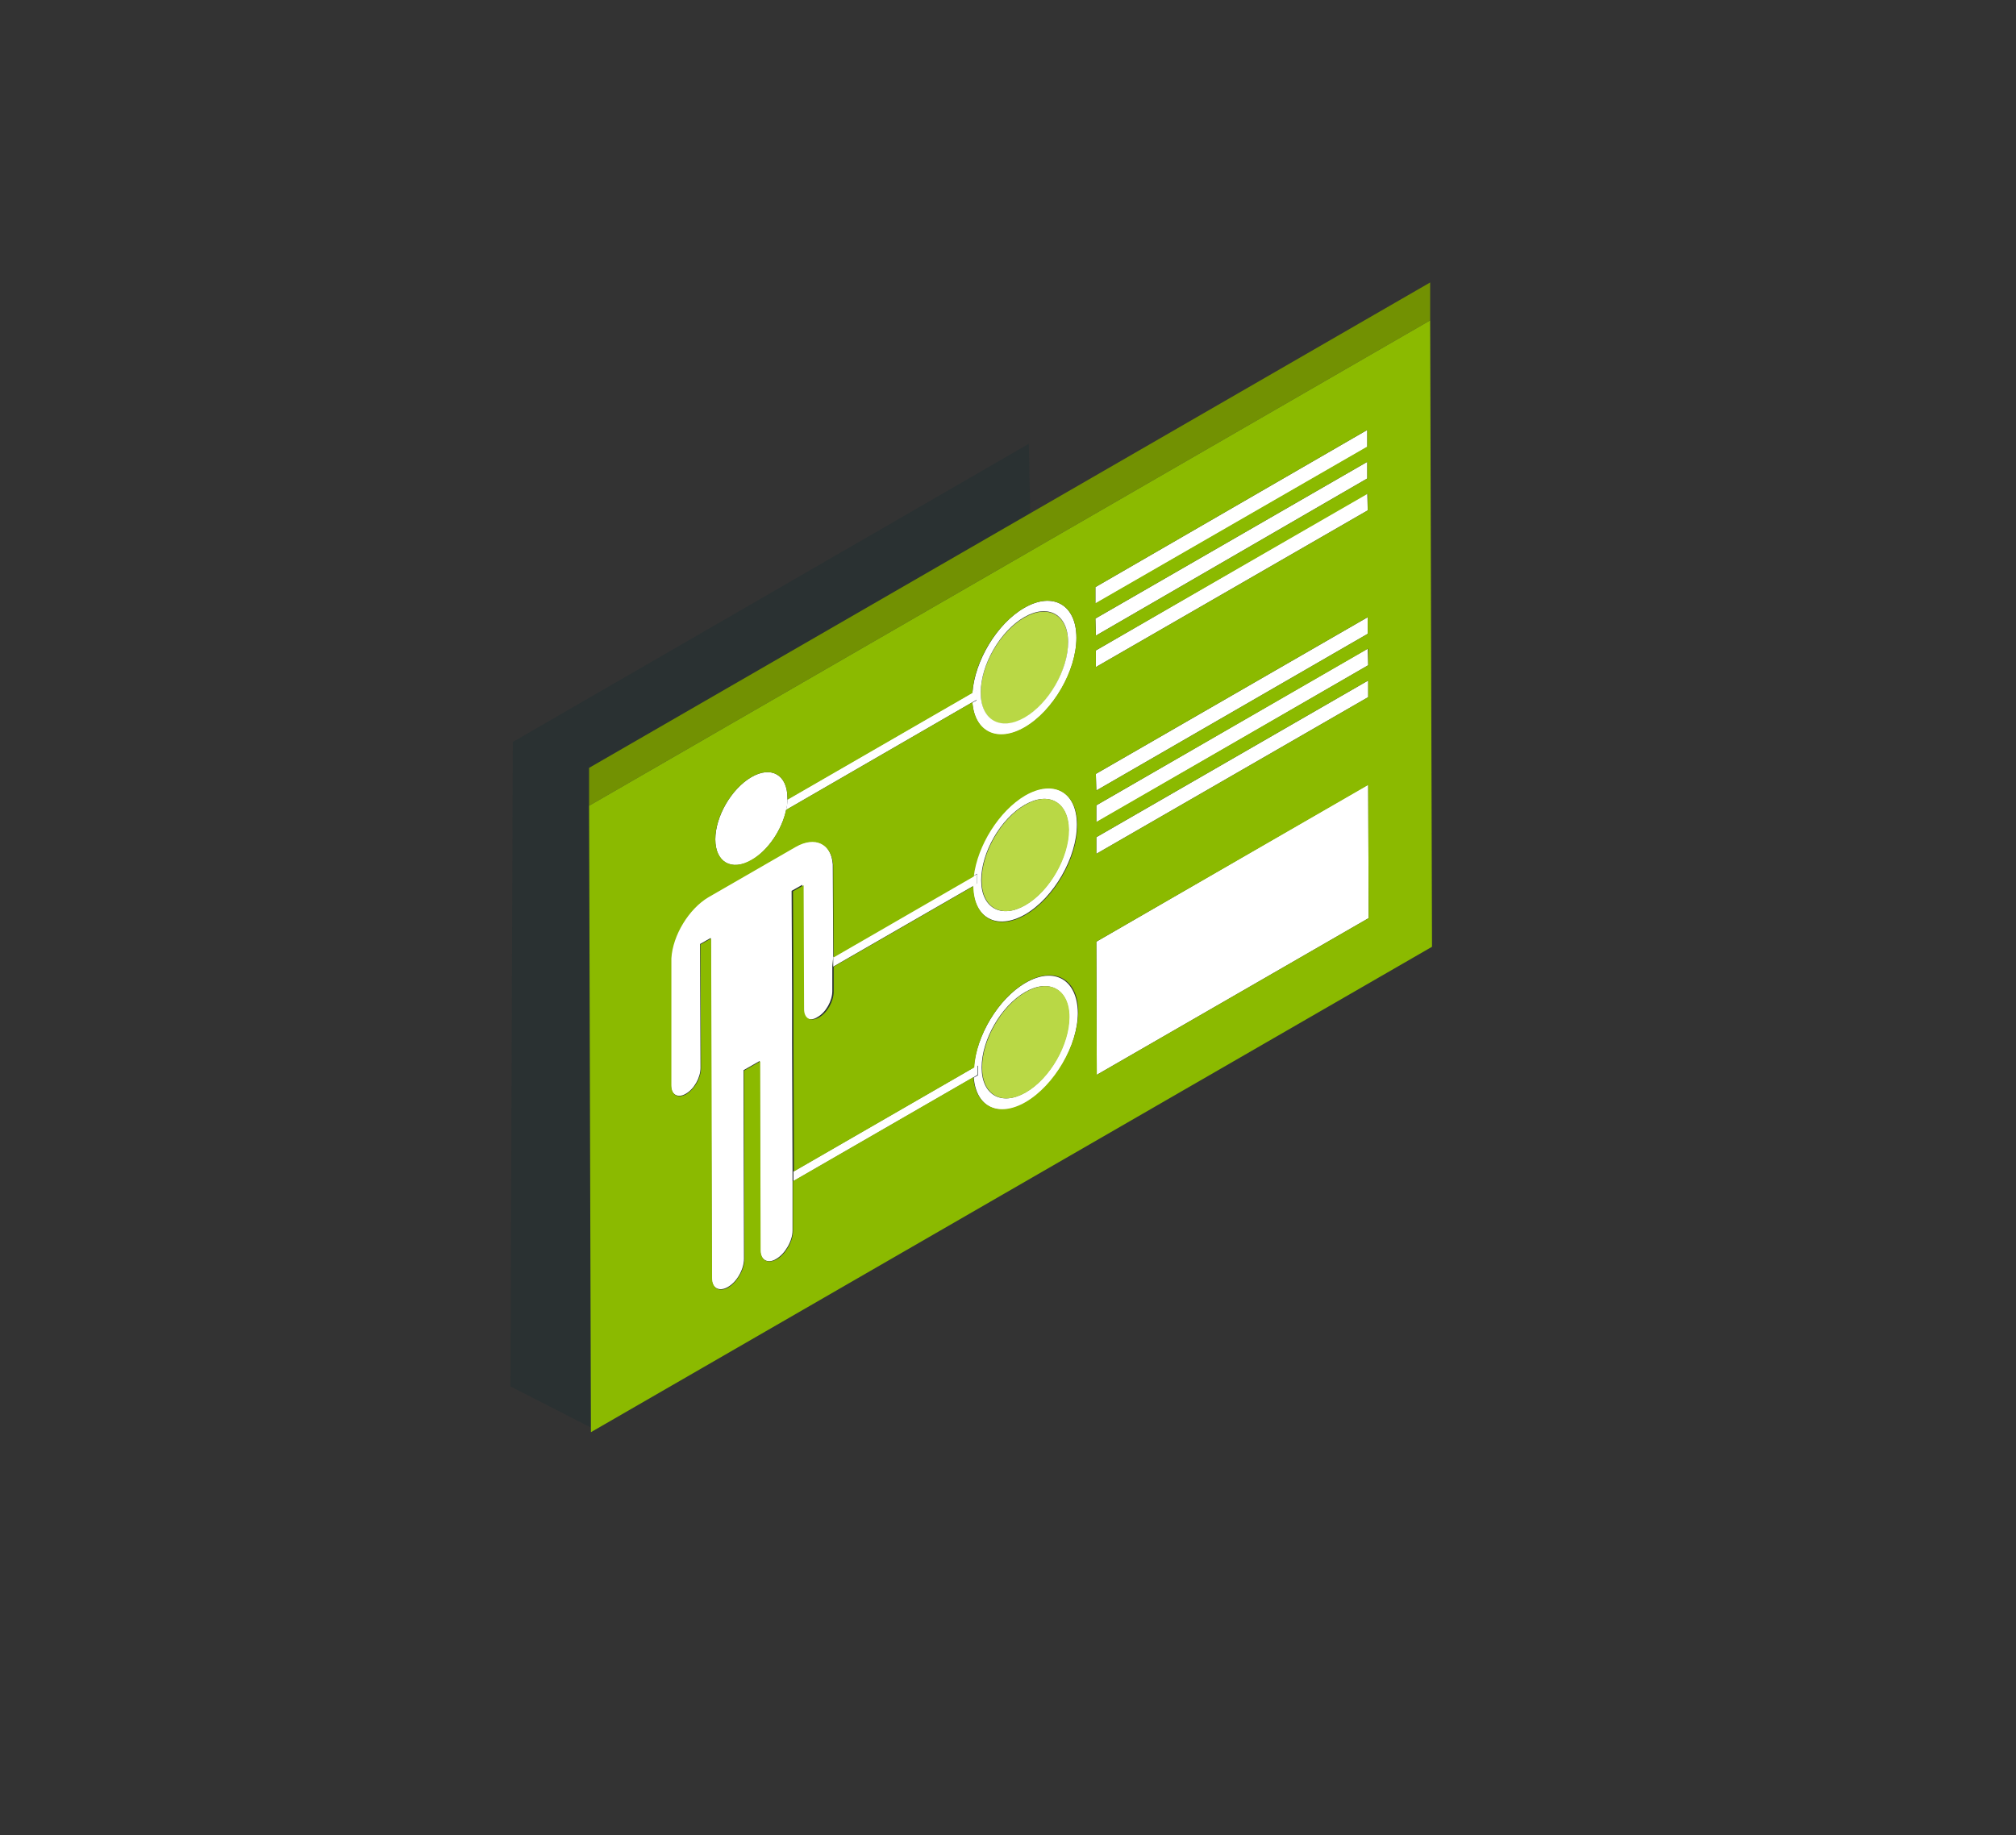 <?xml version="1.0" encoding="UTF-8"?> <!-- Generator: Adobe Illustrator 18.0.0, SVG Export Plug-In . SVG Version: 6.00 Build 0) --> <svg xmlns="http://www.w3.org/2000/svg" xmlns:xlink="http://www.w3.org/1999/xlink" id="Layer_1" x="0px" y="0px" viewBox="0 0 436 397" xml:space="preserve"><rect x="0" y="0" width="436" height="397" fill="#333333" stroke="none"/> <polygon opacity="0.2" fill="#062B30" points="110.9,160.5 110.4,299.9 127.6,308.7 225.2,232.5 222.5,96 "></polygon> <g> <g> <path fill="#B9D845" d="M221.5,133.6c-5.2,3-9.4,10.3-9.4,16.3c0,6,4.3,8.4,9.5,5.4c5.2-3,9.4-10.3,9.4-16.3 C231,133,226.7,130.6,221.5,133.6z"></path> </g> <g> <path fill="#FFFFFF" d="M221.8,212.6c-5.9,3.4-10.7,11.5-11.2,18.4l0.9-0.5l0,2.1l-0.9,0.5c0.5,6.4,5.4,8.8,11.3,5.4 c6.2-3.6,11.2-12.3,11.2-19.4C233,211.9,228,209,221.8,212.6z M221.8,236.3c-5.2,3-9.5,0.6-9.5-5.4c0-6,4.2-13.3,9.4-16.3 c5.2-3,9.5-0.6,9.5,5.4S227,233.3,221.8,236.3z"></path> </g> <g> <path fill="#B9D845" d="M221.8,214.6c-5.2,3-9.4,10.3-9.4,16.3c0,6,4.3,8.4,9.5,5.4c5.2-3,9.4-10.3,9.4-16.3 S227,211.6,221.8,214.6z"></path> </g> <g> <path fill="#FFFFFF" d="M221.6,172c-5.7,3.3-10.4,10.8-11.1,17.5l0.8-0.5l0,2.1l-0.9,0.5c0.1,7,5.2,9.7,11.3,6.2 c6.2-3.6,11.2-12.3,11.2-19.4C232.9,171.3,227.9,168.4,221.6,172z M221.7,195.8c-5.2,3-9.5,0.6-9.5-5.4c0-6,4.2-13.3,9.4-16.3 c5.2-3,9.5-0.6,9.5,5.4C231.1,185.5,226.9,192.8,221.7,195.8z"></path> </g> <g> <polygon fill="#FFFFFF" points="237.1,174.2 237.1,177.9 295.9,143.9 295.8,140.3 "></polygon> </g> <g> <polygon fill="#FFFFFF" points="237.1,203.7 237.2,232.5 296,198.6 295.9,169.7 "></polygon> </g> <g> <polygon fill="#FFFFFF" points="237.1,181.1 237.1,184.7 295.9,150.8 295.9,147.2 "></polygon> </g> <g> <polygon fill="#FFFFFF" points="237,167.4 237.1,171 295.8,137.1 295.8,133.5 "></polygon> </g> <g> <polygon fill="#FFFFFF" points="237,140.7 237,144.3 295.8,110.4 295.7,106.7 "></polygon> </g> <g> <polygon fill="#FFFFFF" points="236.9,133.8 237,137.5 295.7,103.5 295.7,99.9 "></polygon> </g> <g> <polygon fill="#FFFFFF" points="236.9,127 236.9,130.6 295.7,96.7 295.7,93 "></polygon> </g> <g> <g> <path fill="#FFFFFF" d="M210.3,149.8l-40,23.1c0,0.7-0.1,1.5-0.3,2.3l40.3-23.3l0.9-0.5l0-2.1L210.3,149.8z"></path> </g> <g> <path fill="#FFFFFF" d="M162.5,168.1c-4.3,2.5-7.8,8.5-7.8,13.5c0,4.9,3.5,6.9,7.8,4.5c3.6-2.1,6.6-6.6,7.5-10.8 c0.2-0.8,0.3-1.5,0.3-2.3c0-0.1,0-0.2,0-0.4C170.3,167.6,166.8,165.6,162.5,168.1z"></path> </g> <g> <polygon fill="#729102" points="127.4,166.1 127.4,174.3 309.3,69.3 309.3,61.1 "></polygon> </g> </g> <g> <path fill="#B9D845" d="M221.7,174.1c-5.2,3-9.4,10.3-9.4,16.3c0,6,4.3,8.4,9.5,5.4c5.2-3,9.4-10.3,9.4-16.3 C231.1,173.5,226.9,171.1,221.7,174.1z"></path> </g> <g> <path fill="#FFFFFF" d="M221.5,131.5c-5.9,3.4-10.7,11.5-11.2,18.4l0.9-0.5l0,2.1l-0.9,0.5c0.5,6.4,5.4,8.8,11.3,5.4 c6.2-3.6,11.2-12.3,11.2-19.4C232.8,130.8,227.7,127.9,221.5,131.5z M221.6,155.2c-5.2,3-9.5,0.6-9.5-5.4c0-6,4.2-13.3,9.4-16.3 c5.2-3,9.5-0.6,9.5,5.4C231,144.9,226.8,152.2,221.6,155.2z"></path> </g> <g> <polygon fill="#FFFFFF" points="210.5,189.5 180.2,207 180.2,209.1 210.4,191.7 211.3,191.2 211.3,189.1 "></polygon> </g> <g> <polygon fill="#FFFFFF" points="210.6,230.9 171.6,253.4 171.6,255.5 210.6,233 211.4,232.5 211.4,230.4 "></polygon> </g> <g> <path fill="#FFFFFF" d="M180.2,207l-0.1-20c-0.3-4.6-3.8-6.3-8.1-3.9l-18.9,10.9c-4.2,2.4-7.7,8.2-8.1,13.2l0.1,27.5 c0,2.1,1.5,2.9,3.2,1.9c1.8-1,3.2-3.5,3.2-5.6l-0.1-26.8l2.3-1.3l0.1,32.7l0.1,40.8c0,2.2,1.6,3.1,3.5,2c2-1.1,3.5-3.9,3.5-6.1 l-0.1-40.8l3.5-2l0.1,40.8c0,2.2,1.6,3.2,3.5,2c1.9-1.1,3.5-3.9,3.5-6.1l0-10.8l0-2.1l-0.1-27.9l0-10.3l-0.1-22.4l2.3-1.3 l0.1,26.8c0,2.1,1.5,2.9,3.2,1.8c1.8-1,3.2-3.5,3.2-5.6l0-5.4L180.2,207z"></path> </g> <g> <path fill="#8BBA00" d="M127.4,174.3l0.4,135.5l181.9-105l-0.4-135.5L127.4,174.3z M162.5,168.1c4.3-2.5,7.8-0.5,7.8,4.5 c0,0.1,0,0.2,0,0.4l40-23.1c0.4-6.9,5.3-15,11.2-18.4c6.2-3.6,11.3-0.7,11.3,6.4c0,7.1-5,15.8-11.2,19.4c-5.9,3.4-10.8,1-11.3-5.4 l-40.3,23.3c-0.9,4.3-3.9,8.8-7.5,10.8c-4.3,2.5-7.8,0.5-7.8-4.5C154.7,176.6,158.2,170.6,162.5,168.1z M221.8,238.4 c-5.9,3.4-10.8,1-11.3-5.4l-39,22.5l0,10.8c0,2.2-1.6,5-3.5,6.1c-2,1.1-3.5,0.2-3.5-2l-0.1-40.8l-3.5,2l0.1,40.8 c0,2.2-1.6,5-3.5,6.1c-1.9,1.1-3.5,0.2-3.5-2l-0.1-40.8l-0.1-32.7l-2.3,1.3l0.1,26.8c0,2.1-1.4,4.5-3.2,5.6 c-1.8,1-3.2,0.2-3.2-1.9l0-27.5c0.3-5,3.8-10.7,8-13.2l18.9-10.9c4.2-2.4,7.7-0.7,8.1,3.9l0.1,20l30.3-17.5 c0.8-6.7,5.5-14.2,11.1-17.5c6.2-3.6,11.3-0.7,11.3,6.4c0,7.1-5,15.8-11.2,19.4c-6.1,3.5-11.2,0.8-11.3-6.2l-30.2,17.4l0,5.4 c0,2.1-1.4,4.6-3.2,5.6c-1.8,1-3.2,0.2-3.2-1.8l-0.1-26.8l-2.3,1.3l0.1,22.4l0,10.3l0.1,27.9l39-22.5c0.4-6.9,5.3-15,11.2-18.4 c6.2-3.6,11.3-0.7,11.3,6.4C233.1,226.1,228,234.8,221.8,238.4z M236.9,127L295.7,93l0,3.6l-58.8,33.9L236.9,127z M236.9,133.8 l58.8-33.9l0,3.6L237,137.5L236.9,133.8z M237,140.7l58.8-33.9l0,3.6L237,144.3L237,140.7z M237,167.4l58.8-33.9l0,3.6L237.1,171 L237,167.4z M237.1,174.2l58.8-33.9l0,3.6l-58.8,33.9L237.1,174.2z M237.1,181.1l58.8-33.9l0,3.6l-58.8,33.9L237.1,181.1z M237.2,232.5l-0.1-28.8l58.8-33.9l0.1,28.8L237.2,232.5z"></path> </g> </g> </svg> 